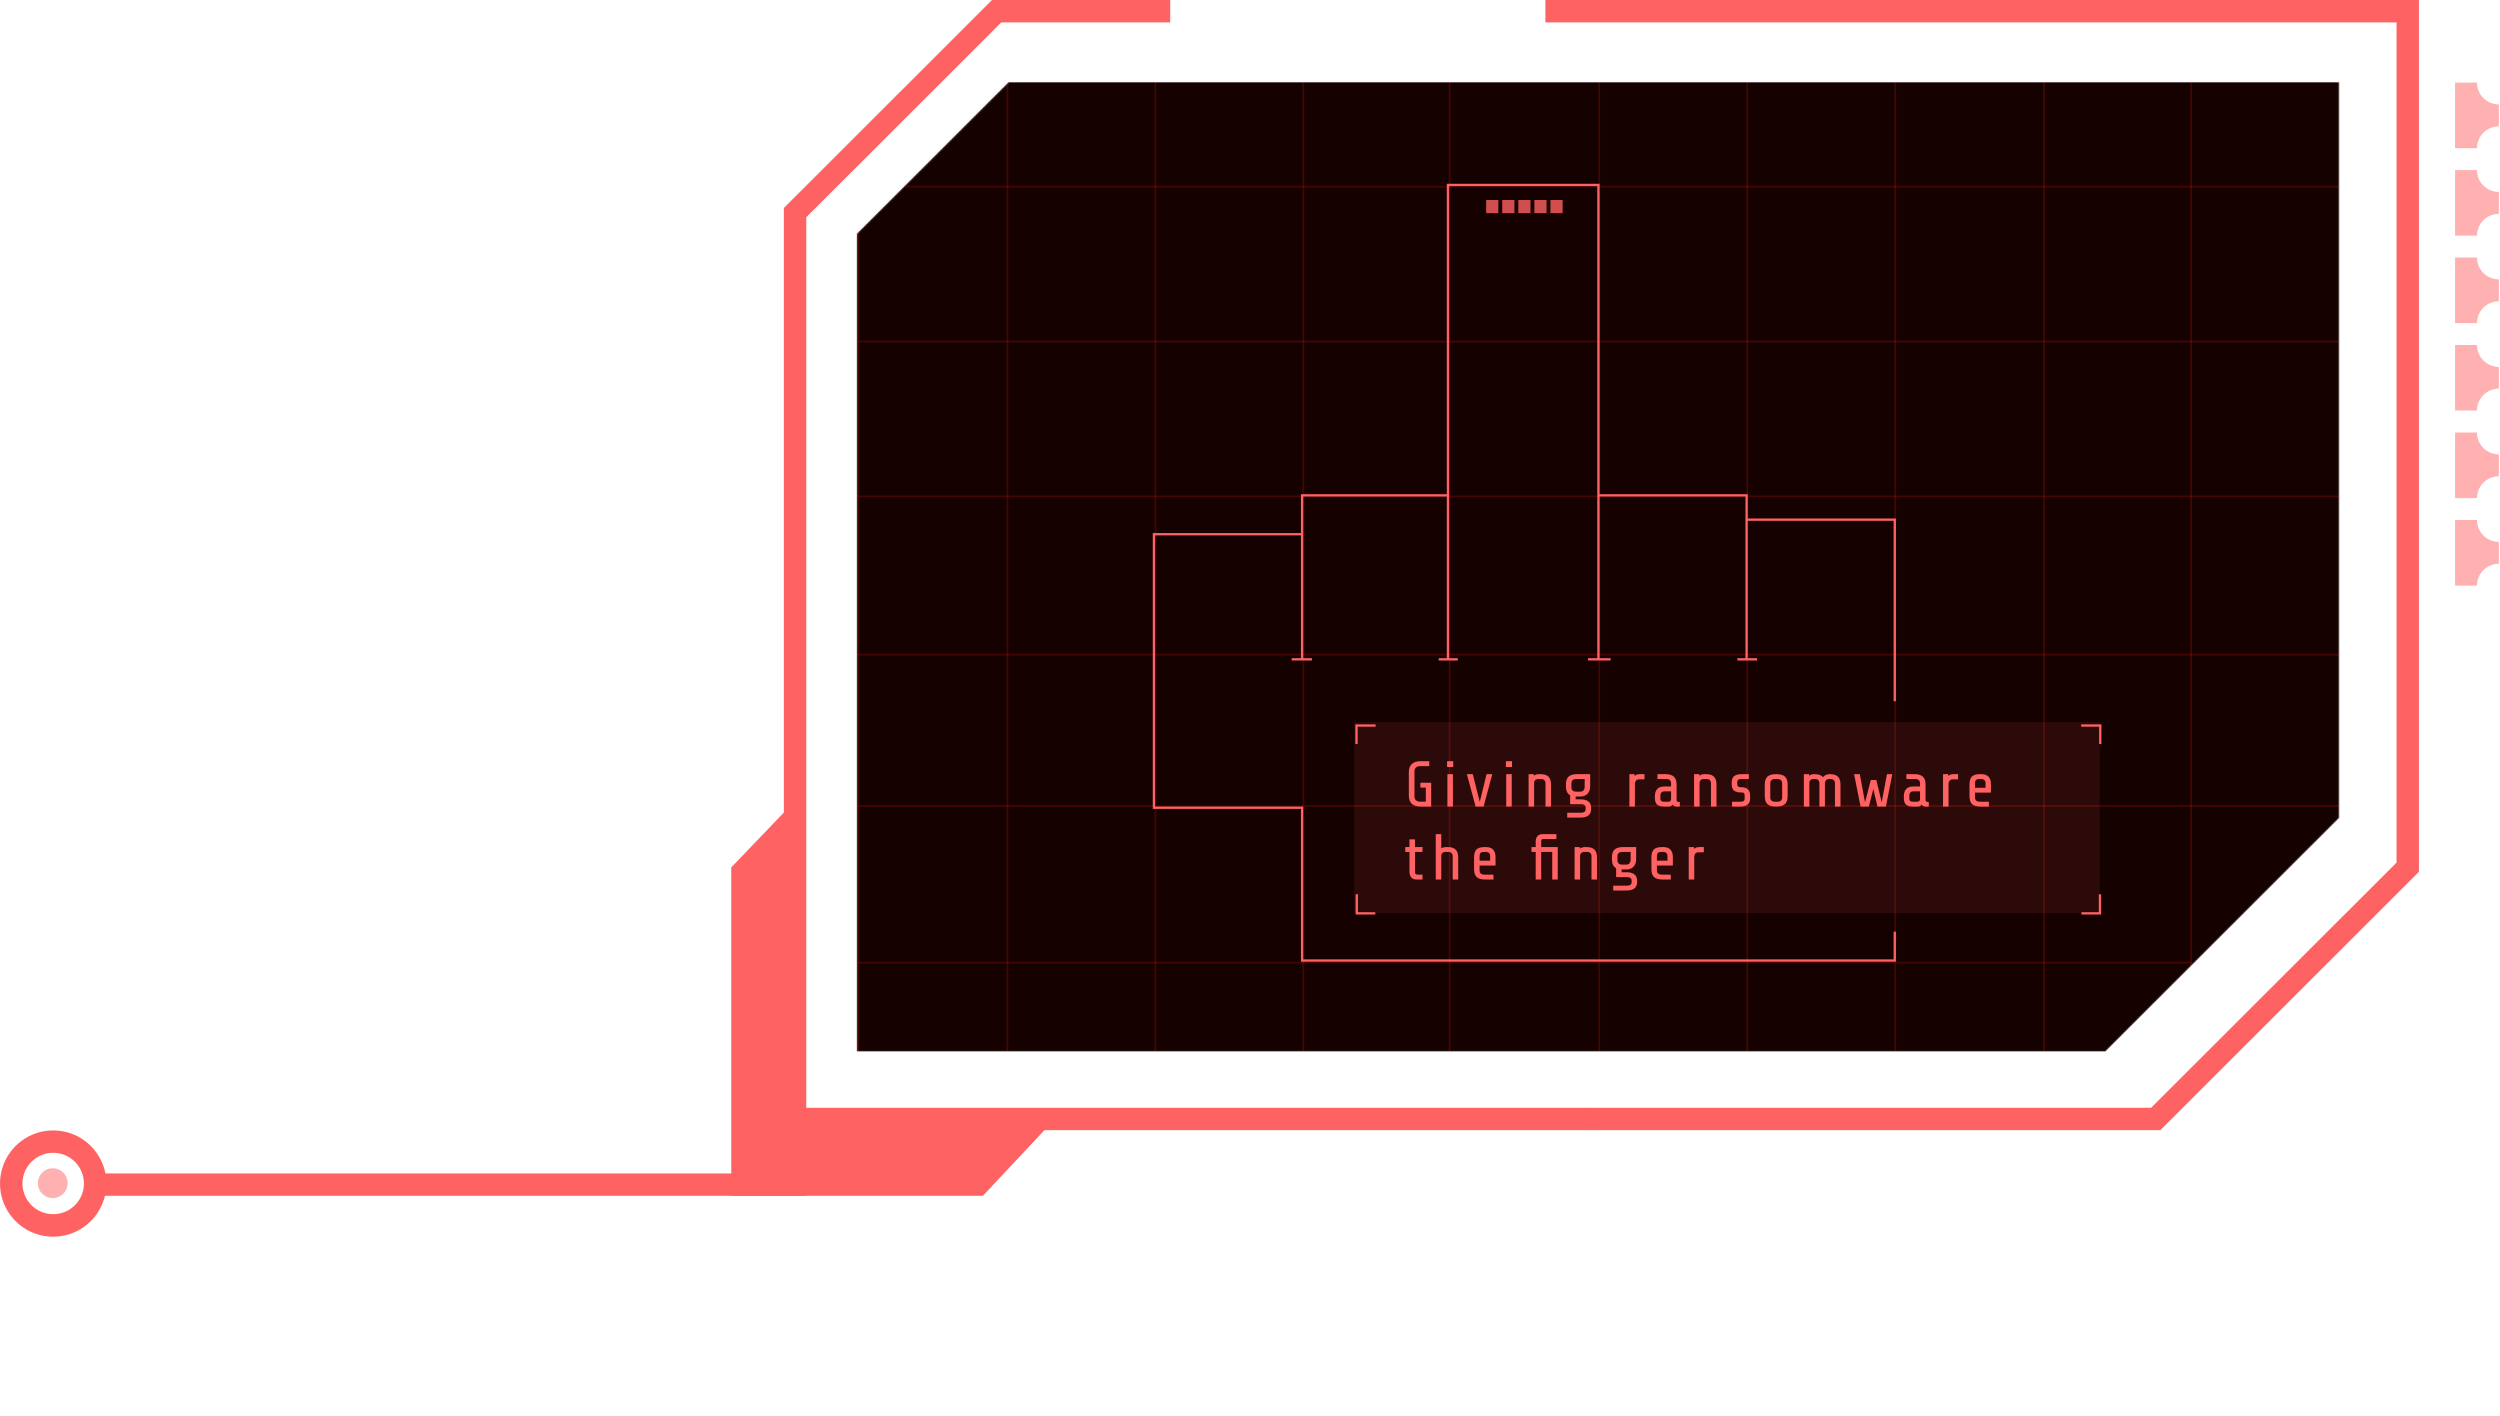 <?xml version="1.0" encoding="UTF-8"?> <svg xmlns="http://www.w3.org/2000/svg" width="1453" height="823" viewBox="0 0 1453 823" fill="none"><g clip-path="url(#clip0_3214_412)"><path d="M922.333 643.842V656.844H891.67H455.586V120.882L576.549 0H680.124V13.003H581.951L468.6 126.257V643.842H904.684H922.333Z" fill="#FF6262"></path><path d="M1255.61 656.844H921.782V643.842H1250.23L1392.87 501.326V13.003H898.188V0H1405.88V506.701L1255.61 656.844Z" fill="#FF6262"></path><mask id="mask0_3214_412" style="mask-type:alpha" maskUnits="userSpaceOnUse" x="497" y="47" width="863" height="565"><path d="M586.169 47.617L497.885 135.825V611.212H1223.69L1359.63 475.387V47.617H586.169Z" fill="#150100"></path></mask><g mask="url(#mask0_3214_412)"><path d="M586.169 47.617L497.885 135.825V611.212H1223.69L1359.63 475.387V47.617H586.169Z" fill="#150100"></path><path d="M498.757 18.042V920.045" stroke="#FF1D0E" stroke-opacity="0.2" stroke-width="1.009" stroke-linecap="round" stroke-linejoin="round"></path><path d="M527 108.5H1360" stroke="#FF1D0E" stroke-opacity="0.2" stroke-linecap="round" stroke-linejoin="round"></path><path d="M499 198.5H1360" stroke="#FF1D0E" stroke-opacity="0.2" stroke-linecap="round" stroke-linejoin="round"></path><path d="M498 288.5H1360" stroke="#FF1D0E" stroke-opacity="0.2" stroke-linecap="round" stroke-linejoin="round"></path><path d="M498 380.5H1360" stroke="#FF1D0E" stroke-opacity="0.2" stroke-linecap="round" stroke-linejoin="round"></path><path d="M499 468.5H1360" stroke="#FF1D0E" stroke-opacity="0.2" stroke-linecap="round" stroke-linejoin="round"></path><path d="M585.5 48V611" stroke="#FF1D0E" stroke-opacity="0.2" stroke-linecap="round" stroke-linejoin="round"></path><path d="M671.5 48V611" stroke="#FF1D0E" stroke-opacity="0.2" stroke-linecap="round" stroke-linejoin="round"></path><path d="M757.5 48V611" stroke="#FF1D0E" stroke-opacity="0.2" stroke-linecap="round" stroke-linejoin="round"></path><path d="M842.5 48V611" stroke="#FF1D0E" stroke-opacity="0.2" stroke-linecap="round" stroke-linejoin="round"></path><path d="M929.5 48V611" stroke="#FF1D0E" stroke-opacity="0.2" stroke-linecap="round" stroke-linejoin="round"></path><path d="M1015.5 48V611" stroke="#FF1D0E" stroke-opacity="0.2" stroke-linecap="round" stroke-linejoin="round"></path><path d="M1101.5 48V611" stroke="#FF1D0E" stroke-opacity="0.2" stroke-linecap="round" stroke-linejoin="round"></path><path d="M1188 48L1188 611" stroke="#FF1D0E" stroke-opacity="0.2" stroke-linecap="round" stroke-linejoin="round"></path><path d="M1273.5 48V920" stroke="#FF1D0E" stroke-opacity="0.2" stroke-linecap="round" stroke-linejoin="round"></path><path d="M498 559.5H1273" stroke="#FF1D0E" stroke-opacity="0.2" stroke-linecap="round" stroke-linejoin="round"></path><g clip-path="url(#clip1_3214_412)"><path opacity="0.8" d="M870.839 116.234H863.754V123.864H870.839V116.234Z" fill="#FF6262"></path><path opacity="0.8" d="M880.18 116.234H873.095V123.864H880.18V116.234Z" fill="#FF6262"></path><path opacity="0.8" d="M889.523 116.234H882.438V123.864H889.523V116.234Z" fill="#FF6262"></path><path opacity="0.8" d="M898.863 116.234H891.779V123.864H898.863V116.234Z" fill="#FF6262"></path><path opacity="0.8" d="M908.207 116.234H901.123V123.864H908.207V116.234Z" fill="#FF6262"></path></g><path d="M756.777 383.201V310.49M756.777 383.201H750.722M756.777 383.201H762.496M841.556 287.9H756.777V310.49M841.556 287.9V107.488H885.285H929.013V287.9M841.556 287.9V383.201M929.013 287.9H1015.13V302.018M929.013 287.9V383.201M1015.13 302.018H1101.25V383.201V407.556M1015.13 302.018V383.201M756.777 310.49H670.659V469.454H756.777V558.263H1101.25V541.443M841.556 383.201H836.167M841.556 383.201H847.268M929.013 383.201H922.958M929.013 383.201H936.078M1015.13 383.201H1009.75M1015.13 383.201H1021.19" stroke="#FF6262" stroke-width="1.346"></path><rect x="787.052" y="419.666" width="433.282" height="111.012" fill="#FF6262" fill-opacity="0.1"></rect><path d="M788.397 432.448V421.684H799.498" stroke="#FF6262" stroke-width="1.346"></path><path d="M1220.67 432.448V421.684H1209.57" stroke="#FF6262" stroke-width="1.346"></path><path d="M799.331 530.845L788.566 530.845L788.566 519.744" stroke="#FF6262" stroke-width="1.346"></path><path d="M1209.74 530.845L1220.5 530.845L1220.5 519.744" stroke="#FF6262" stroke-width="1.346"></path><path d="M981.487 492.327H984.501V493.344C985.33 492.666 986.335 492.327 987.516 492.327H990.266V495.341H987.139C986.31 495.341 985.695 495.618 985.293 496.17C984.891 496.723 984.69 497.263 984.69 497.79V511.166H981.487V492.327Z" fill="#FF6262"></path><path d="M966.198 511.166C963.988 511.166 962.368 510.701 961.338 509.771C960.308 508.817 959.793 507.272 959.793 505.137V498.355C959.793 496.195 960.258 494.651 961.187 493.721C962.116 492.792 963.661 492.327 965.821 492.327H966.839C968.622 492.327 969.966 492.83 970.87 493.834C971.799 494.814 972.264 496.258 972.264 498.167V503.065H962.995V505.891C962.995 506.669 963.234 507.272 963.711 507.699C964.189 508.126 964.892 508.34 965.821 508.34H971.058V511.166H966.198ZM969.137 500.239V497.414C969.137 496.76 968.923 496.22 968.496 495.793C968.069 495.366 967.529 495.153 966.876 495.153H965.444C964.54 495.153 963.9 495.366 963.523 495.793C963.171 496.195 962.995 496.798 962.995 497.602V500.239H969.137Z" fill="#FF6262"></path><path d="M951.501 512.484C951.501 514.192 950.986 515.461 949.956 516.29C948.952 517.144 947.369 517.571 945.209 517.571H937.598V514.745H945.586C946.49 514.745 947.168 514.569 947.62 514.217C948.072 513.866 948.298 513.414 948.298 512.861V511.655C948.298 511.078 948.072 510.625 947.62 510.299C947.168 509.947 946.49 509.771 945.586 509.771H939.294V504.572C938.465 504.12 937.849 503.467 937.448 502.613C937.046 501.759 936.845 500.654 936.845 499.297V498.355C936.845 496.246 937.36 494.713 938.389 493.759C939.444 492.804 941.065 492.327 943.25 492.327H950.936V499.297C950.936 501.181 950.421 502.663 949.391 503.743C948.361 504.798 946.992 505.326 945.284 505.326H942.496V506.946H945.209C947.369 506.946 948.952 507.373 949.956 508.227C950.986 509.056 951.501 510.324 951.501 512.032V512.484ZM945.284 502.5C946.063 502.5 946.653 502.249 947.055 501.746C947.457 501.244 947.683 500.716 947.733 500.164V495.153H942.873C941.944 495.153 941.24 495.366 940.763 495.793C940.286 496.22 940.047 496.823 940.047 497.602V500.051C940.047 500.83 940.286 501.432 940.763 501.859C941.24 502.286 941.944 502.5 942.873 502.5H945.284Z" fill="#FF6262"></path><path d="M915.145 492.327H918.159V493.231C918.938 492.629 919.943 492.327 921.173 492.327H922.153C924.187 492.327 925.695 492.804 926.674 493.759C927.679 494.713 928.181 496.246 928.181 498.355V511.166H924.979V497.602C924.979 496.848 924.753 496.258 924.3 495.831C923.873 495.379 923.283 495.153 922.53 495.153H920.797C919.968 495.153 919.352 495.379 918.95 495.831C918.548 496.258 918.348 496.723 918.348 497.225V511.166H915.145V492.327Z" fill="#FF6262"></path><path d="M897.071 487.618C896.669 487.618 896.343 487.731 896.092 487.957C895.866 488.158 895.753 488.422 895.753 488.749V492.328H905.36V511.166H902.158V495.154H895.753V511.166H892.55V495.154H890.101V492.328H892.55V488.937C892.55 487.656 892.914 486.651 893.643 485.923C894.371 485.169 895.313 484.792 896.468 484.792H904.569V487.618H897.071Z" fill="#FF6262"></path><path d="M863.138 511.166C860.928 511.166 859.308 510.701 858.278 509.771C857.248 508.817 856.733 507.272 856.733 505.137V498.355C856.733 496.195 857.198 494.651 858.127 493.721C859.057 492.792 860.602 492.327 862.762 492.327H863.779C865.562 492.327 866.906 492.83 867.81 493.834C868.74 494.814 869.204 496.258 869.204 498.167V503.065H859.936V505.891C859.936 506.669 860.175 507.272 860.652 507.699C861.129 508.126 861.832 508.34 862.762 508.34H867.999V511.166H863.138ZM866.077 500.239V497.414C866.077 496.76 865.864 496.22 865.437 495.793C865.01 495.366 864.47 495.153 863.817 495.153H862.385C861.481 495.153 860.84 495.366 860.463 495.793C860.112 496.195 859.936 496.798 859.936 497.602V500.239H866.077Z" fill="#FF6262"></path><path d="M834.466 484.792H837.668V493.081C838.422 492.579 839.364 492.328 840.494 492.328H841.474C843.508 492.328 845.015 492.805 845.995 493.76C847 494.714 847.502 496.246 847.502 498.356V511.166H844.299V497.603C844.299 496.849 844.073 496.259 843.621 495.832C843.194 495.38 842.604 495.154 841.85 495.154H840.117C839.314 495.154 838.698 495.367 838.271 495.794C837.869 496.196 837.668 496.636 837.668 497.113V511.166H834.466V484.792Z" fill="#FF6262"></path><path d="M823.145 511.165C821.864 511.165 820.884 510.751 820.206 509.922C819.528 509.093 819.189 508 819.189 506.644V495.153H816.74V492.327H819.189V487.806H822.391V492.327H826.762V495.153H822.391V506.832C822.391 507.385 822.529 507.774 822.806 508C823.082 508.226 823.509 508.339 824.087 508.339H826.762V511.165H823.145Z" fill="#FF6262"></path><path d="M1151.07 468.78C1148.86 468.78 1147.24 468.315 1146.21 467.385C1145.18 466.431 1144.67 464.886 1144.67 462.751V455.969C1144.67 453.809 1145.13 452.265 1146.06 451.335C1146.99 450.406 1148.53 449.941 1150.69 449.941H1151.71C1153.49 449.941 1154.84 450.444 1155.74 451.448C1156.67 452.428 1157.14 453.872 1157.14 455.781V460.679H1147.87V463.505C1147.87 464.283 1148.11 464.886 1148.58 465.313C1149.06 465.74 1149.76 465.954 1150.69 465.954H1155.93V468.78H1151.07ZM1154.01 457.853V455.028C1154.01 454.374 1153.8 453.834 1153.37 453.407C1152.94 452.98 1152.4 452.767 1151.75 452.767H1150.32C1149.41 452.767 1148.77 452.98 1148.4 453.407C1148.04 453.809 1147.87 454.412 1147.87 455.216V457.853H1154.01Z" fill="#FF6262"></path><path d="M1129.28 449.941H1132.3V450.958C1133.13 450.28 1134.13 449.941 1135.31 449.941H1138.06V452.955H1134.93C1134.11 452.955 1133.49 453.232 1133.09 453.784C1132.69 454.337 1132.49 454.877 1132.49 455.404V468.78H1129.28V449.941Z" fill="#FF6262"></path><path d="M1118.93 468.78C1118.6 468.78 1118.24 468.679 1117.84 468.478C1117.46 468.277 1117.13 468.001 1116.86 467.649C1116.28 468.403 1115.51 468.78 1114.56 468.78H1111.96C1110.05 468.78 1108.66 468.403 1107.78 467.649C1106.92 466.871 1106.5 465.552 1106.5 463.693V462.94C1106.5 459.046 1108.33 457.1 1112 457.1H1115.92V455.216C1115.92 454.437 1115.68 453.834 1115.2 453.407C1114.72 452.98 1114.02 452.767 1113.09 452.767H1108V449.941H1112.71C1114.9 449.941 1116.51 450.418 1117.54 451.373C1118.59 452.327 1119.12 453.86 1119.12 455.969V465.012C1119.12 465.389 1119.26 465.677 1119.53 465.878C1119.83 466.054 1120.32 466.142 1121 466.142V468.78H1118.93ZM1114.18 465.954C1114.94 465.954 1115.41 465.778 1115.61 465.426C1115.82 465.075 1115.92 464.623 1115.92 464.07V459.925H1111.96C1111.31 459.925 1110.77 460.139 1110.34 460.566C1109.91 460.993 1109.7 461.533 1109.7 462.186V464.07C1109.7 464.723 1109.85 465.2 1110.15 465.502C1110.45 465.803 1110.93 465.954 1111.58 465.954H1114.18Z" fill="#FF6262"></path><path d="M1096.09 468.78H1091.16L1088.78 458.569L1086.19 468.78H1081.36L1077.59 449.941H1080.91L1083.96 466.368L1087.32 453.332H1090.52L1093.65 466.368L1096.7 449.941H1099.82L1096.09 468.78Z" fill="#FF6262"></path><path d="M1048.4 449.941H1051.41V450.845C1052.19 450.243 1053.2 449.941 1054.43 449.941H1054.65C1056.94 449.941 1058.57 450.519 1059.55 451.674C1060.48 450.519 1061.78 449.941 1063.43 449.941H1063.66C1065.69 449.941 1067.2 450.418 1068.18 451.373C1069.18 452.327 1069.69 453.86 1069.69 455.969V468.78H1066.48V455.216C1066.48 454.462 1066.26 453.872 1065.81 453.445C1065.38 452.993 1064.79 452.767 1064.04 452.767H1063.06C1062.28 452.767 1061.69 453.006 1061.29 453.483C1060.91 453.935 1060.7 454.425 1060.64 454.952V468.78H1057.44V455.216C1057.44 454.462 1057.23 453.872 1056.8 453.445C1056.37 452.993 1055.78 452.767 1055.03 452.767H1054.05C1053.25 452.767 1052.63 452.98 1052.21 453.407C1051.8 453.809 1051.6 454.249 1051.6 454.726V468.78H1048.4V449.941Z" fill="#FF6262"></path><path d="M1038.98 462.751C1038.98 464.861 1038.45 466.393 1037.4 467.348C1036.37 468.302 1034.76 468.78 1032.58 468.78H1032.09C1029.9 468.78 1028.28 468.302 1027.23 467.348C1026.2 466.393 1025.68 464.861 1025.68 462.751V455.969C1025.68 453.86 1026.2 452.327 1027.23 451.373C1028.28 450.418 1029.9 449.941 1032.09 449.941H1032.58C1034.76 449.941 1036.37 450.418 1037.4 451.373C1038.45 452.327 1038.98 453.86 1038.98 455.969V462.751ZM1035.78 455.216C1035.78 454.437 1035.54 453.834 1035.06 453.407C1034.58 452.98 1033.88 452.767 1032.95 452.767H1031.71C1030.78 452.767 1030.08 452.98 1029.6 453.407C1029.12 453.834 1028.88 454.437 1028.88 455.216V463.505C1028.88 464.283 1029.12 464.886 1029.6 465.313C1030.08 465.74 1030.78 465.954 1031.71 465.954H1032.95C1033.88 465.954 1034.58 465.74 1035.06 465.313C1035.54 464.886 1035.78 464.283 1035.78 463.505V455.216Z" fill="#FF6262"></path><path d="M1017.18 464.07C1017.18 465.652 1016.69 466.833 1015.71 467.612C1014.76 468.39 1013.36 468.78 1011.53 468.78H1006.67V465.954H1011.91C1012.59 465.954 1013.1 465.816 1013.45 465.539C1013.8 465.238 1013.98 464.811 1013.98 464.258V462.261C1013.98 461.131 1013.44 460.566 1012.36 460.566H1011.72C1009.96 460.566 1008.64 460.189 1007.76 459.436C1006.91 458.657 1006.48 457.439 1006.48 455.781V454.688C1006.48 453.006 1006.96 451.8 1007.91 451.071C1008.87 450.318 1010.28 449.941 1012.13 449.941H1016.43V452.767H1011.76C1011.13 452.767 1010.63 452.918 1010.25 453.219C1009.87 453.495 1009.68 453.91 1009.68 454.462V455.819C1009.68 456.396 1009.85 456.823 1010.17 457.1C1010.53 457.376 1010.97 457.514 1011.49 457.514H1012.02C1013.7 457.514 1014.98 457.929 1015.86 458.758C1016.74 459.561 1017.18 460.767 1017.18 462.374V464.07Z" fill="#FF6262"></path><path d="M984.592 449.941H987.606V450.845C988.385 450.243 989.389 449.941 990.62 449.941H991.6C993.634 449.941 995.141 450.418 996.121 451.373C997.126 452.327 997.628 453.86 997.628 455.969V468.78H994.425V455.216C994.425 454.462 994.199 453.872 993.747 453.445C993.32 452.993 992.73 452.767 991.976 452.767H990.243C989.414 452.767 988.799 452.993 988.397 453.445C987.995 453.872 987.794 454.337 987.794 454.839V468.78H984.592V449.941Z" fill="#FF6262"></path><path d="M974.244 468.78C973.917 468.78 973.553 468.679 973.151 468.478C972.774 468.277 972.448 468.001 972.172 467.649C971.594 468.403 970.828 468.78 969.873 468.78H967.274C965.365 468.78 963.971 468.403 963.092 467.649C962.238 466.871 961.811 465.552 961.811 463.693V462.94C961.811 459.046 963.644 457.1 967.311 457.1H971.23V455.216C971.23 454.437 970.991 453.834 970.514 453.407C970.037 452.98 969.333 452.767 968.404 452.767H963.318V449.941H968.027C970.212 449.941 971.82 450.418 972.85 451.373C973.905 452.327 974.432 453.86 974.432 455.969V465.012C974.432 465.389 974.57 465.677 974.847 465.878C975.148 466.054 975.638 466.142 976.316 466.142V468.78H974.244ZM969.497 465.954C970.25 465.954 970.727 465.778 970.928 465.426C971.129 465.075 971.23 464.623 971.23 464.07V459.925H967.274C966.621 459.925 966.081 460.139 965.654 460.566C965.227 460.993 965.013 461.533 965.013 462.186V464.07C965.013 464.723 965.164 465.2 965.465 465.502C965.767 465.803 966.244 465.954 966.897 465.954H969.497Z" fill="#FF6262"></path><path d="M947 449.941H950.015V450.958C950.844 450.28 951.848 449.941 953.029 449.941H955.779V452.955H952.652C951.823 452.955 951.208 453.232 950.806 453.784C950.404 454.337 950.203 454.877 950.203 455.404V468.78H947V449.941Z" fill="#FF6262"></path><path d="M924.773 470.098C924.773 471.806 924.258 473.075 923.228 473.904C922.223 474.758 920.641 475.185 918.481 475.185H910.87V472.359H918.858C919.762 472.359 920.44 472.183 920.892 471.831C921.344 471.48 921.57 471.028 921.57 470.475V469.269C921.57 468.692 921.344 468.239 920.892 467.913C920.44 467.561 919.762 467.385 918.858 467.385H912.566V462.186C911.737 461.734 911.121 461.081 910.72 460.227C910.318 459.373 910.117 458.268 910.117 456.911V455.969C910.117 453.86 910.632 452.327 911.661 451.373C912.716 450.418 914.336 449.941 916.522 449.941H924.208V456.911C924.208 458.795 923.693 460.277 922.663 461.357C921.633 462.412 920.264 462.94 918.556 462.94H915.768V464.56H918.481C920.641 464.56 922.223 464.987 923.228 465.841C924.258 466.67 924.773 467.938 924.773 469.646V470.098ZM918.556 460.114C919.335 460.114 919.925 459.863 920.327 459.36C920.729 458.858 920.955 458.331 921.005 457.778V452.767H916.145C915.216 452.767 914.512 452.98 914.035 453.407C913.558 453.834 913.319 454.437 913.319 455.216V457.665C913.319 458.444 913.558 459.046 914.035 459.473C914.512 459.9 915.216 460.114 916.145 460.114H918.556Z" fill="#FF6262"></path><path d="M888.414 449.941H891.428V450.845C892.207 450.243 893.212 449.941 894.442 449.941H895.422C897.456 449.941 898.964 450.418 899.943 451.373C900.948 452.327 901.45 453.86 901.45 455.969V468.78H898.248V455.216C898.248 454.462 898.022 453.872 897.57 453.445C897.142 452.993 896.552 452.767 895.799 452.767H894.066C893.237 452.767 892.621 452.993 892.219 453.445C891.818 453.872 891.617 454.337 891.617 454.839V468.78H888.414V449.941Z" fill="#FF6262"></path><path d="M875.224 445.797V442.406H878.803V445.797H875.224ZM875.412 468.779V449.941H878.615V468.779H875.412Z" fill="#FF6262"></path><path d="M862.266 468.78H857.631L852.545 449.941H855.974L860.043 466.104L863.999 449.941H867.314L862.266 468.78Z" fill="#FF6262"></path><path d="M841.049 445.797V442.406H844.628V445.797H841.049ZM841.237 468.779V449.941H844.44V468.779H841.237Z" fill="#FF6262"></path><path d="M825.596 468.779C823.411 468.779 821.728 468.252 820.547 467.197C819.392 466.117 818.814 464.509 818.814 462.374V448.811C818.814 446.676 819.392 445.081 820.547 444.026C821.728 442.946 823.411 442.406 825.596 442.406H830.682V445.269H825.219C824.29 445.269 823.536 445.545 822.958 446.098C822.381 446.651 822.092 447.316 822.092 448.095V463.09C822.092 463.869 822.381 464.535 822.958 465.087C823.536 465.64 824.29 465.916 825.219 465.916H828.685V457.74H825.52V454.914H831.812V468.779H825.596Z" fill="#FF6262"></path></g><path d="M461.578 466V655.82H608L571.266 695H425V504.155L461.578 466Z" fill="#FF6262"></path><path d="M1452.33 213.243C1448.96 213.243 1445.72 211.903 1443.34 209.519C1440.95 207.135 1439.61 203.902 1439.61 200.53H1426.89V238.579H1439.61C1439.61 235.207 1440.95 231.974 1443.34 229.59C1445.72 227.206 1448.96 225.866 1452.33 225.866V213.243Z" fill="#FF6262" fill-opacity="0.5"></path><path d="M1452.33 264.093C1448.96 264.093 1445.72 262.754 1443.34 260.37C1440.95 257.986 1439.61 254.752 1439.61 251.381H1426.89V289.519H1439.61C1439.61 286.147 1440.95 282.914 1443.34 280.53C1445.72 278.146 1448.96 276.806 1452.33 276.806V264.093Z" fill="#FF6262" fill-opacity="0.5"></path><path d="M1452.33 314.945C1450.66 314.945 1449.01 314.616 1447.46 313.977C1445.92 313.338 1444.52 312.402 1443.34 311.221C1442.15 310.041 1441.22 308.639 1440.58 307.097C1439.94 305.554 1439.61 303.901 1439.61 302.232H1426.89V340.37H1439.61C1439.61 336.998 1440.95 333.765 1443.34 331.381C1445.72 328.997 1448.96 327.657 1452.33 327.657V314.945Z" fill="#FF6262" fill-opacity="0.5"></path><path d="M1452.33 60.713C1448.96 60.713 1445.72 59.373 1443.34 56.989C1440.95 54.605 1439.61 51.372 1439.61 48H1426.89V86.138H1439.61C1439.61 82.766 1440.95 79.533 1443.34 77.149C1445.72 74.765 1448.96 73.425 1452.33 73.425V60.713Z" fill="#FF6262" fill-opacity="0.5"></path><path d="M1452.33 111.564C1448.96 111.564 1445.72 110.224 1443.34 107.84C1440.95 105.456 1439.61 102.223 1439.61 98.851H1426.89V136.967H1439.61C1439.61 133.599 1440.96 130.371 1443.34 127.992C1445.73 125.613 1448.96 124.276 1452.33 124.276V111.564Z" fill="#FF6262" fill-opacity="0.5"></path><path d="M1452.33 162.392C1448.96 162.392 1445.72 161.053 1443.34 158.669C1440.95 156.285 1439.61 153.051 1439.61 149.68H1426.89V187.818H1439.61C1439.61 184.446 1440.95 181.213 1443.34 178.828C1445.72 176.444 1448.96 175.105 1452.33 175.105V162.392Z" fill="#FF6262" fill-opacity="0.5"></path></g><rect x="56" y="682" width="412" height="13" fill="#FF6262"></rect><path d="M30.675 696.333C28.96 696.335 27.284 695.828 25.857 694.876C24.43 693.925 23.318 692.571 22.661 690.987C22.004 689.403 21.832 687.66 22.166 685.978C22.5 684.296 23.326 682.751 24.538 681.538C25.751 680.326 27.296 679.5 28.978 679.166C30.66 678.832 32.403 679.004 33.987 679.661C35.571 680.318 36.925 681.43 37.876 682.857C38.828 684.283 39.335 685.96 39.333 687.675C39.331 689.971 38.418 692.172 36.795 693.795C35.172 695.418 32.971 696.331 30.675 696.333Z" fill="#FF6262" fill-opacity="0.5"></path><path d="M30.916 670.003C27.384 670.003 23.932 671.049 20.995 673.01C18.058 674.97 15.769 677.757 14.418 681.017C13.066 684.277 12.713 687.865 13.402 691.326C14.091 694.787 15.791 697.966 18.289 700.461C20.786 702.957 23.968 704.656 27.432 705.345C30.896 706.033 34.487 705.679 37.75 704.329C41.013 702.979 43.802 700.692 45.764 697.758C47.726 694.824 48.774 691.374 48.774 687.845C48.774 683.113 46.892 678.575 43.543 675.228C40.194 671.882 35.652 670.003 30.916 670.003ZM30.916 718.779C24.802 718.779 18.824 716.968 13.74 713.573C8.656 710.179 4.693 705.355 2.353 699.711C0.013 694.066 -0.599 687.855 0.594 681.863C1.787 675.871 4.731 670.367 9.055 666.047C13.379 661.727 18.887 658.785 24.885 657.594C30.882 656.402 37.098 657.013 42.747 659.351C48.396 661.689 53.225 665.648 56.622 670.728C60.019 675.808 61.832 681.78 61.832 687.89C61.826 696.08 58.567 703.933 52.77 709.725C46.974 715.517 39.114 718.773 30.916 718.779Z" fill="#FF6262"></path><defs><clipPath id="clip0_3214_412"><rect width="1033.33" height="822.667" fill="white" transform="translate(419)"></rect></clipPath><clipPath id="clip1_3214_412"><rect width="44.452" height="7.63" fill="white" transform="translate(863.754 116.234)"></rect></clipPath></defs></svg> 